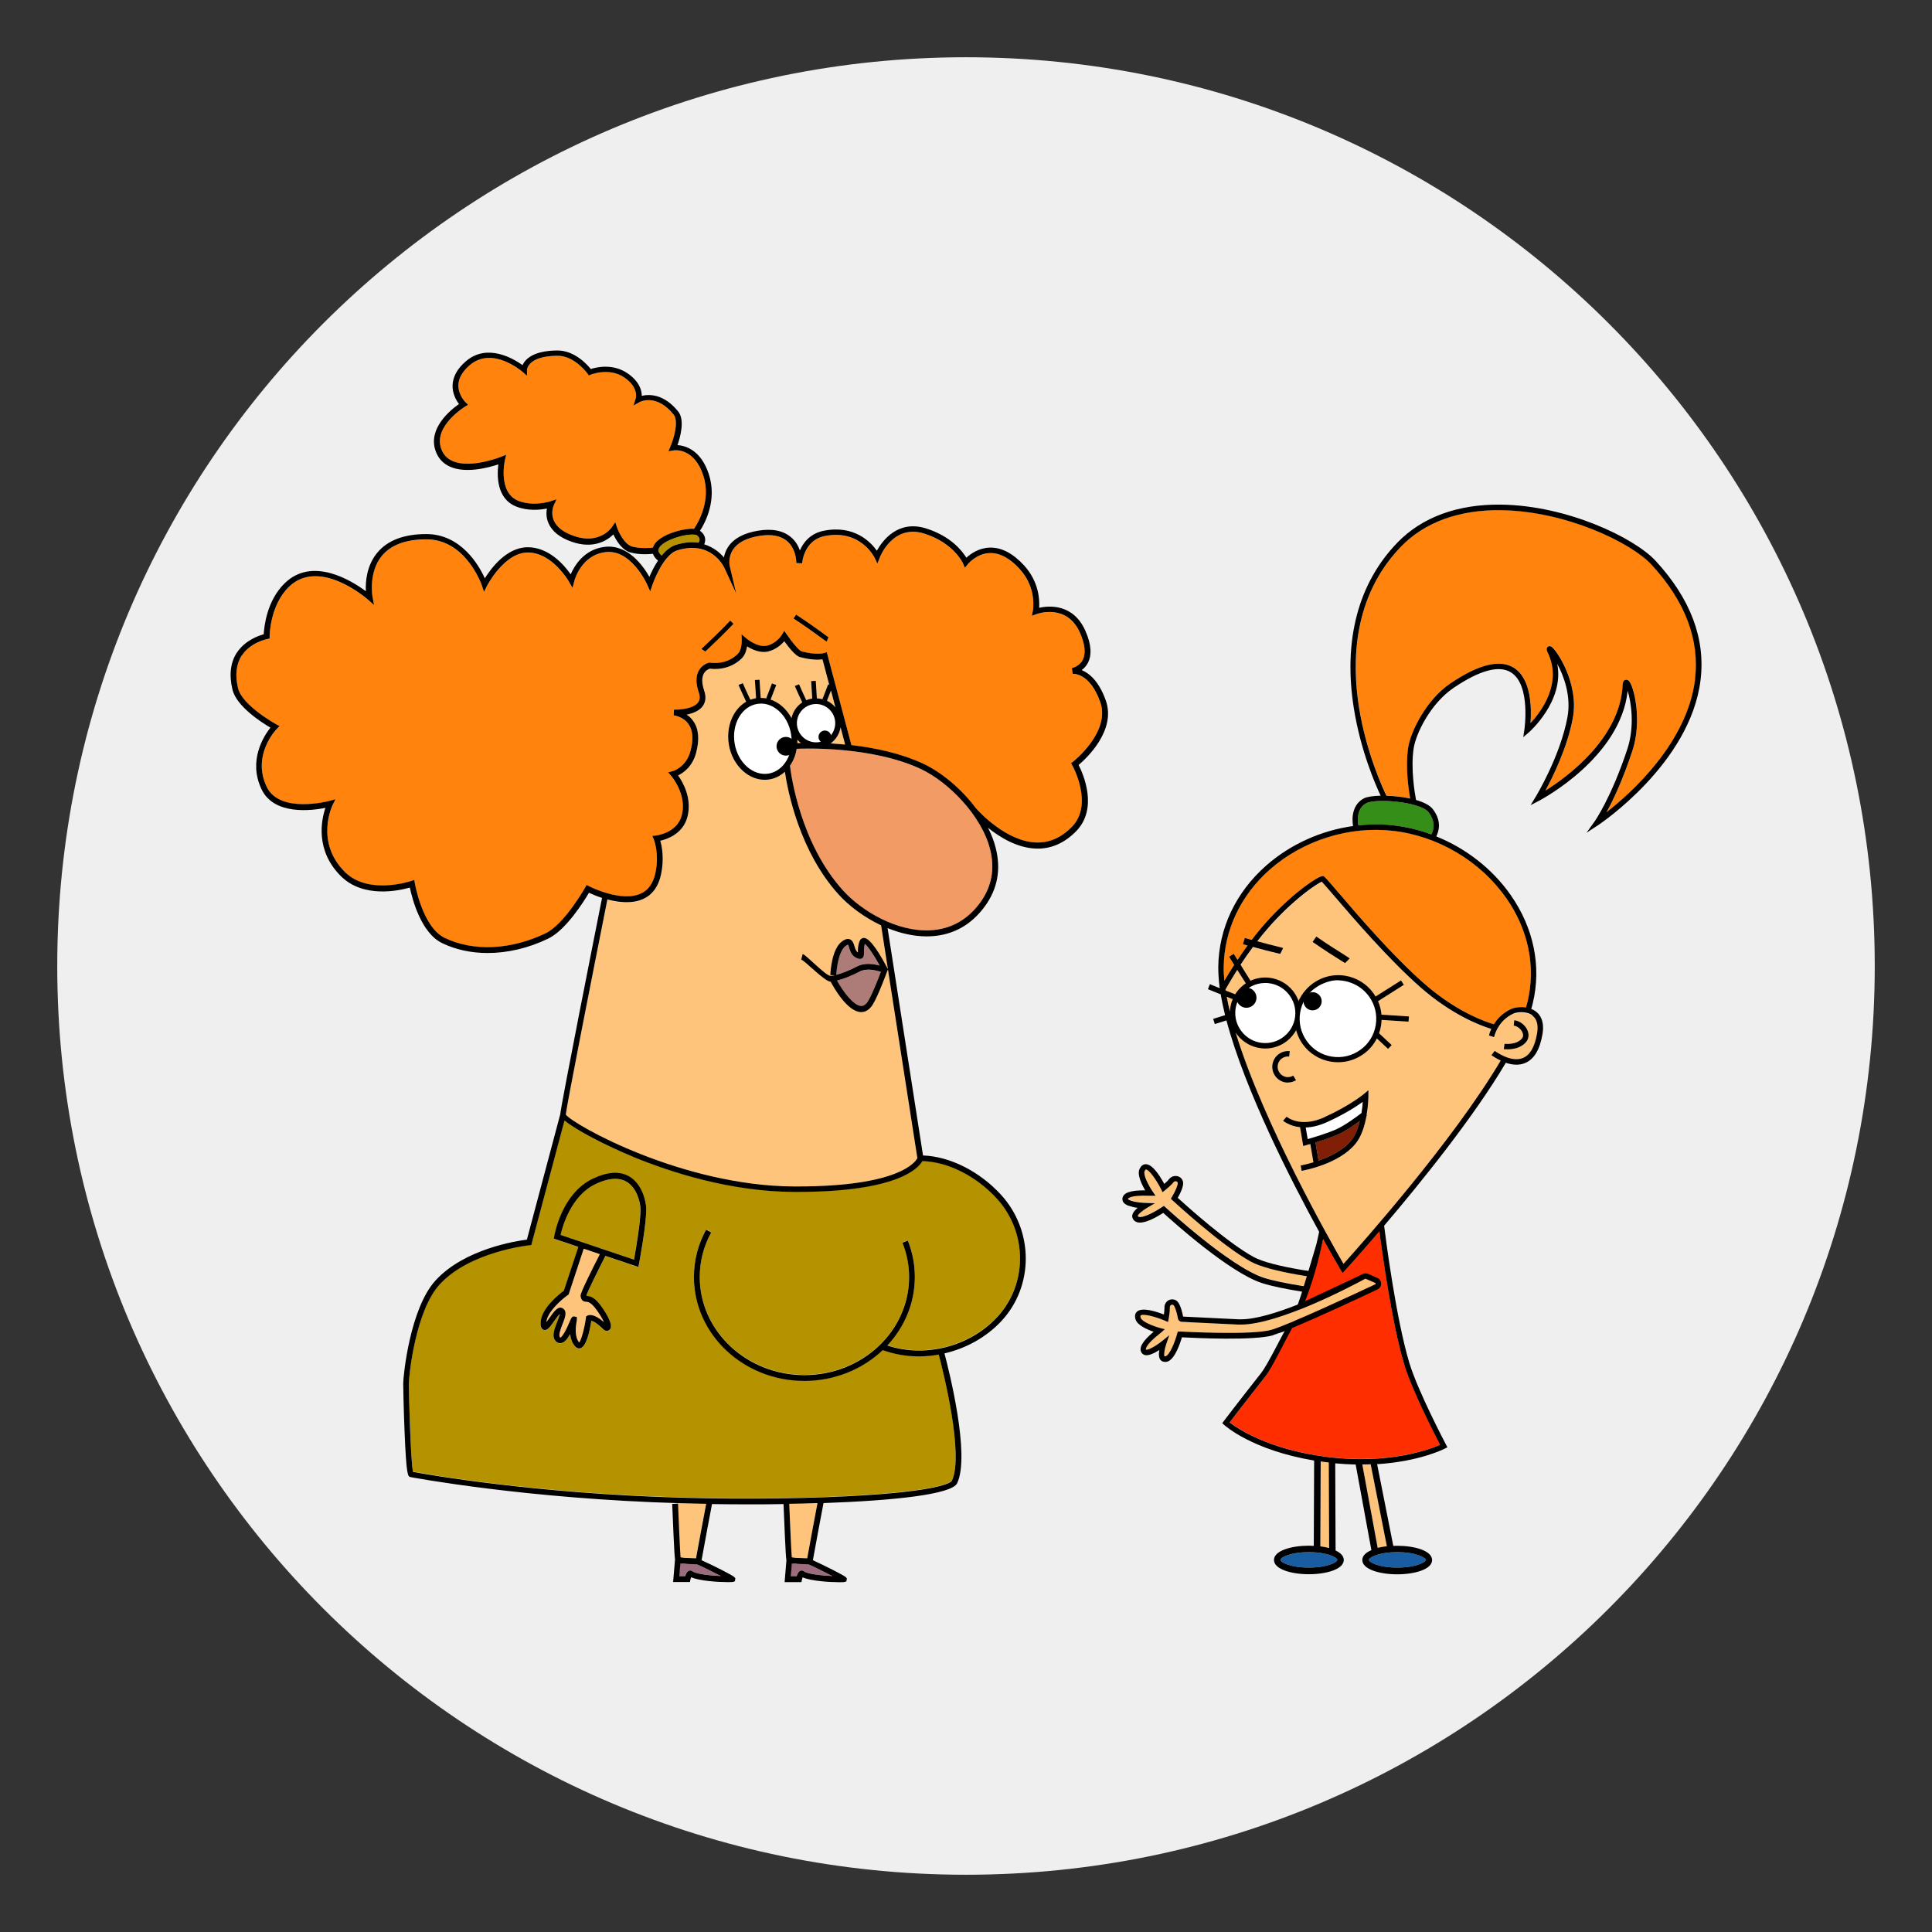 <?xml version="1.0" encoding="UTF-8"?>
<svg id="_Слой_1" data-name="Слой 1" xmlns="http://www.w3.org/2000/svg" version="1.1" viewBox="0 0 212.6 212.6">
  <rect x="0" y="0" width="212.6" height="212.6" fill="#333333" stroke="none"/>
  <defs>
    <style>
      .cls-1 {
        fill: #000;
      }

      .cls-1, .cls-2, .cls-3, .cls-4, .cls-5, .cls-6, .cls-7, .cls-8, .cls-9, .cls-10, .cls-11, .cls-12, .cls-13 {
        stroke-width: 0px;
      }

      .cls-2 {
        fill: #ff830c;
      }

      .cls-3 {
        fill: #ff2e00;
      }

      .cls-4 {
        fill: #801e06;
      }

      .cls-5 {
        fill: #185da2;
      }

      .cls-6 {
        fill: #348e17;
      }

      .cls-7 {
        fill: #9a6c7d;
      }

      .cls-8 {
        fill: #b49200;
      }

      .cls-9 {
        fill: #f39b64;
      }

      .cls-10 {
        fill: #ad7c78;
      }

      .cls-11 {
        fill: #efefef;
      }

      .cls-12 {
        fill: #fff;
      }

      .cls-13 {
        fill: #ffc47b;
      }
    </style>
  </defs>
  <path class="cls-11" d="M106.3,206.3c-55.25,0-100-44.75-100-100S51.05,6.3,106.3,6.3s100,44.75,100,100-44.75,100-100,100Z"/>
  <g>
    <g>
      <path class="cls-13" d="M88.83,171.48l-1.31-.05c-.17-.02-.31-.04-.39-.06-.06-.64-.2-3.85-.28-5.88,1.05-.02,2.09-.04,3.12-.08-.24,1.21-.86,4.6-1.13,6.08Z"/>
      <path class="cls-13" d="M77.69,165.48c-.25,1.27-.85,4.55-1.12,6l-1.3-.05c-.17-.02-.32-.04-.4-.06-.06-.63-.23-3.91-.31-5.95.16,0,.31,0,.47.01.86.02,1.75.04,2.67.06Z"/>
      <path class="cls-7" d="M75.18,172.06c.31.04.74.06,1.31.06.05,0,.1,0,.15,0,.28.09,1.68.79,2.68,1.3-1.14-.05-2.72-.2-3.16-.53-.11-.08-.24-.1-.37-.06-.07.03-.26.1-.41.6h-.66l.12-1.39h.33Z"/>
      <path class="cls-7" d="M87.43,172.06c.32.04.74.06,1.32.06.05,0,.11,0,.17,0,.28.09,1.68.79,2.68,1.3-1.14-.05-2.72-.2-3.16-.53-.11-.08-.24-.1-.37-.06-.07.03-.26.1-.41.6h-.66l.12-1.39h.3Z"/>
      <path class="cls-13" d="M70.81,98.92c1-.47,1.65-1.37,1.93-2.68.37-1.74.1-3.09-.08-3.71.78-.18,2.49-.77,2.98-2.61.54-2.06-.5-3.85-1.02-4.58.58-.28,1.58-.97,1.98-2.49.39-1.46.29-2.64-.31-3.49-.21-.31-.47-.54-.73-.71.65-.13,1.36-.39,1.76-.92.34-.46.4-1.04.17-1.72-.27-.8-.28-1.43-.04-1.88.21-.37.54-.5.67-.54.39.06,2.13.22,3.51-1.14.36-.36.52-.9.58-1.31.54.34,1.45.77,2.32.56.86-.21,1.45-.75,1.77-1.13.45.62,1.22,1.61,1.71,1.74,1.24.34,2.08.31,2.5.26l.74,2.79-.12-.04-.63,1.63c-.2-.05-.4-.09-.61-.09l-.12-1.93-.51.03.12,1.92c-.23.03-.45.09-.66.18-.17-.36-.7-1.52-.79-1.75l-.47.19c.1.25.66,1.46.82,1.8-.59.39-1.03,1.01-1.18,1.73-.27-.49-.61-.93-1.02-1.29-.39-.34-.83-.59-1.28-.75l.62-1.6-.47-.18-.63,1.63.13.05c-.24-.06-.49-.08-.74-.08l-.13-2-.51.03.13,2h0c-.22.04-.43.1-.63.17-.11-.24-.73-1.57-.83-1.82l-.47.19c.1.27.72,1.59.84,1.85-.54.31-1,.78-1.35,1.38-.55.95-.75,2.13-.56,3.31.19,1.18.76,2.23,1.59,2.96.7.61,1.52.94,2.35.94.17,0,.35-.01.52-.04.64-.1,1.22-.4,1.71-.84.32,2.14,1.62,8.79,5.94,13.53,1.12,1.23,2.77,2.48,4.65,3.37l.75,4.83c-.82-1.59-1.94-3.45-2.64-3.45,0,0-.01,0-.02,0-.1,0-.34.05-.46.36-.2.49-.19.94-.18,1.24,0,0,0,0,0,0-.2-.12-.3-.41-.38-.69-.1-.32-.21-.66-.54-.77-.31-.1-.62.09-.83.24-1.15.83-1.28,3.42-1.29,3.71l.52.02c-.19.04-.35.07-.48.07-.55,0,6.22-.52,6.26-.63h-.02s.07-.04.07-.04l3.23,20.71c-.19.39-1.94,3.12-13.23,3.12-.12,0-.24,0-.36,0-12.27-.06-24.23-6.77-25.1-7.91.13-1.15,2.76-14.51,4.57-23.63,1.24.33,2.75.5,3.96-.07Z"/>
      <path class="cls-8" d="M69.66,127.29c-3.03-1.24-6.34-2.97-7.55-4l-3.65,13.69-.22.02c-.06,0-6.53.69-9.85,4.3-2.68,2.92-3.4,10.08-3.4,10.94,0,1.3.2,8.58.46,9.7,1.43.27,13.42,2.39,29.59,2.84,7.23.2,14.63.1,20.3-.28,8.69-.57,9.36-1.49,9.41-1.59,1.35-2.88-.99-12.14-1.45-13.88-.72.13-1.45.2-2.18.2-1.35,0-2.7-.23-3.98-.69-2.2,2.09-5.26,3.39-8.63,3.39-6.7,0-12.15-5.13-12.15-11.43,0-1.83.45-3.59,1.34-5.22l.56.31c-.84,1.53-1.26,3.19-1.26,4.91,0,5.95,5.17,10.79,11.52,10.79,6.35,0,11.52-4.84,11.52-10.79,0-1.3-.24-2.57-.73-3.78l.59-.24c.51,1.28.77,2.63.77,4.01,0,2.89-1.15,5.53-3.03,7.54,4.13,1.37,9.01.15,12.06-3.09,3.4-3.61,3.39-9.36-.02-13.09-2.27-2.48-5.38-4.03-8.18-4.11-.47.82-2.8,3.39-13.76,3.39-.12,0-.24,0-.36,0-6.95-.04-13.47-2.12-17.71-3.86ZM69.29,129.5c1.42.86,1.79,2.76,1.82,3.43.06,1.66-.75,5.97-.79,6.15l-.07.36-3.63-1.22c-.83,1.62-1.98,3.95-2.09,4.36,0,.02,0,.03,0,.04,0,0,.01,0,.02,0,.43.03.95.16,1.77,1.36.89,1.31,1.12,2.07.73,2.39-.18.15-.45.13-.63-.05-.72-.72-1.14-.91-1.35-.96-.18,1.15-.55,2.84-1.2,3.02-.04.01-.09.02-.14.02-.14,0-.32-.05-.49-.27-.31-.38-.45-.85-.5-1.31-.31.55-.62.91-.96.99-.21.05-.41-.01-.58-.16-.55-.5-.2-1.37.1-2.14.11-.27.28-.69.3-.9-.18.17-.44.54-.62.79-.46.65-.77,1.08-1.15.96-.34-.11-.34-.56-.34-.75,0-1.6,2.09-3.21,2.55-3.55l1.6-4.83-2.68-.9.04-.27c.03-.19.81-4.68,4.25-6.32,1.64-.78,3-.85,4.05-.22Z"/>
      <path class="cls-12" d="M86.56,83.67c.48-.83.65-1.85.48-2.89s-.66-1.95-1.38-2.58c-.58-.51-1.26-.78-1.94-.78-.14,0-.28.01-.42.03-.82.13-1.53.65-1.99,1.46-.48.83-.65,1.85-.48,2.89s.66,1.95,1.38,2.58c.7.61,1.54.88,2.36.74.82-.13,1.53-.65,1.99-1.46Z"/>
      <path class="cls-13" d="M66.01,138.01c-2.17,4.25-2.14,4.5-2.12,4.62.08.49.29.6.62.62.2.01.57.04,1.28,1.09.36.53.56.9.67,1.15-1.14-.99-1.68-.8-1.83-.71l-.13.08-.02.15c-.18,1.24-.51,2.45-.75,2.72-.55-.68-.36-1.86-.28-2.3.02-.12.03-.18.03-.24v-.26s-.26-.06-.26-.06c-.26-.05-.34.13-.49.47-.7,1.68-1.01,1.84-1.09,1.85-.23-.22.05-.93.25-1.45.29-.73.59-1.48,0-1.79-.48-.26-.92.36-1.43,1.08-.1.14-.22.32-.34.46.11-1.16,1.73-2.53,2.36-2.98l.09-.06,1.66-5.03,1.77.6Z"/>
      <path class="cls-8" d="M69.76,138.6l-8.08-2.72c.22-.96,1.16-4.31,3.84-5.58.81-.39,1.54-.58,2.17-.58.48,0,.9.11,1.27.33,1.17.71,1.49,2.38,1.51,2.91.05,1.32-.52,4.56-.71,5.65Z"/>
      <path class="cls-8" d="M76.71,58.91c.17.13.26.27.27.42.01.14-.05.28-.12.39-.71-.1-1.54-.06-2.5.24-.59.18-1.12.64-1.56,1.18-.21-.18-.38-.39-.36-.62.03-.36.53-.79,1.34-1.14,1.28-.56,2.66-.67,2.92-.46Z"/>
      <path class="cls-13" d="M93.01,81.93c-.56-.05-1.1-.09-1.61-.12.58-.42.98-1.05,1.1-1.78l.5,1.9Z"/>
      <path class="cls-9" d="M92.79,98.01c-4.72-5.19-5.74-12.74-5.86-13.75.06-.09.12-.18.18-.28.28-.48.47-1.01.56-1.58.76-.04,8.27-.31,13.68,2.23,2.99,1.41,6.65,5.08,7.6,8.81.55,2.17.18,4.15-1.1,5.9-1.39,1.89-3.23,2.91-5.46,3.03-3.69.2-7.57-2.13-9.6-4.36Z"/>
      <path class="cls-2" d="M73.53,58.79c-.68.3-1.49.78-1.68,1.47-.36.04-1.34.13-2.26-.11-.87-.23-1.51-1.58-1.68-2.08l-.21-.61-.36.54c-.05.08-1.36,1.96-4.18.98-1.16-.4-1.91-.98-2.22-1.71-.37-.86-.01-1.66,0-1.67l.3-.66-.69.23s-1.84.6-3.51-.06c-2.28-.91-1.49-4.43-1.48-4.47l.14-.6-.57.23s-3.37,1.35-5.35.45c-.61-.27-1.01-.72-1.24-1.37-.86-2.45,2.59-4.58,2.62-4.6l.35-.21-.3-.29s-.8-.8-.77-1.88c.02-.75.44-1.48,1.23-2.17,2.47-2.14,5.67.59,5.81.7l.51.45v-.68c.02-.06.13-1.51,3.39-1.52h0c1.85,0,3.26,1.94,3.27,1.96l.15.21.23-.1s2.03-.82,3.69.33c1.59,1.1,1.25,2.26,1.23,2.31l-.24.76.69-.38c.07-.04,1.84-.95,3.72,1.37.62.76-.03,2.79-.34,3.51l-.22.54.57-.1c.09-.01,2.25-.33,3.26,2.76.91,2.8-.61,5.27-1.02,5.87-.84-.06-2.05.25-2.86.6Z"/>
      <path class="cls-13" d="M91.92,77.84c-.25-.31-.57-.56-.93-.73l.44-1.13.49,1.86Z"/>
      <path class="cls-13" d="M88.12,81.76c-.16,0-.29,0-.39.01,0-.12,0-.25,0-.38.12.13.25.25.39.36Z"/>
      <path class="cls-12" d="M87.69,79.58c0,1.16.95,2.11,2.11,2.11s2.11-.95,2.11-2.11-.95-2.11-2.11-2.11-2.11.95-2.11,2.11Z"/>
      <path class="cls-2" d="M26.6,72.14c-.62.94-.75,2.15-.41,3.59.45,1.92,4.16,3.96,4.2,3.98l.37.2-.29.3c-.11.12-2.78,2.93-1.12,6.39,1.43,2.99,6.83,1.57,6.88,1.55l.69-.19-.32.64s-1.98,4.08,1.38,7.39c2.59,2.55,7.21.99,7.25.97l.36-.12.06.37s.83,4.82,3.27,6c3.16,1.53,7.32,1.34,11.14-.51,2.06-1,4.32-5,4.34-5.04l.15-.27.27.14s3.55,1.83,5.72.8c.81-.38,1.34-1.13,1.58-2.24.46-2.16-.16-3.69-.17-3.7l-.17-.39.42-.05c.09-.01,2.31-.29,2.82-2.21.61-2.32-1.14-4.33-1.16-4.35l-.34-.39.5-.13s1.48-.4,1.96-2.21c.34-1.27.27-2.27-.21-2.96-.59-.85-1.63-.97-1.64-.97l.04-.63c.56.02,2.12-.08,2.64-.78.21-.29.24-.66.08-1.13-.34-.99-.33-1.8.02-2.41.4-.7,1.11-.84,1.14-.85h.06s.06,0,.06,0c.07.01,1.73.31,3.02-.96.38-.37.44-1.17.43-1.44l-.02-.72.55.47s1.23,1.02,2.25.78c1.07-.26,1.64-1.21,1.65-1.21l.25-.43.28.41c.57.84,1.36,1.78,1.61,1.85,1.63.45,2.46.2,2.47.2l.32-.1,2.71,10.22c2.51.29,5.42.88,7.93,2.06,1.91.9,4.11,2.67,5.75,4.86.39.44,3.36,3.68,6.64,3.8,1.46.05,2.78-.53,3.94-1.72,2.44-2.51.07-6.72.05-6.76l-.14-.24.22-.17s4.16-3.29,2.99-6.57c-1.15-3.24-2.96-3.1-3.03-3.1l-.09-.63s.8-.16,1.19-.89c.37-.7.28-1.7-.28-2.96-1.43-3.28-4.65-2.15-4.78-2.1l-.54.2.12-.56s.49-2.47-1.45-4.59c-1.1-1.2-2.2-1.79-3.29-1.76-1.45.04-2.4,1.2-2.41,1.21l-.33.41-.21-.48s-1.01-2.24-4.23-3.27c-3.44-1.1-4.86,2.45-4.92,2.6l-.27.69-.32-.67s-1.54-3.15-5.48-2.36c-2.28.46-2.47,2.89-2.48,3l-.64-.03s.03-1.5-.99-2.39c-.71-.62-1.76-.82-3.13-.59-1.38.23-2.33.73-2.84,1.49-.58.85-.38,1.77-.38,1.78l.72,3.05-1.32-2.85c-.06-.12-1.45-3.03-5.15-1.89-1.61.5-2.72,3.72-2.73,3.75l-.26.77-.33-.75s-1.77-3.93-4.6-3.57c-2.67.34-3.4,3.06-3.42,3.17l-.2.77-.39-.69s-1.83-3.21-4.52-3.21c-.02,0-.04,0-.05,0-2.58.04-4.42,3.61-4.44,3.65l-.34.68-.24-.72c-.02-.05-1.74-5.06-6.1-5.06-2.25,0-3.9.61-4.9,1.82-1.52,1.83-1.04,4.46-1.03,4.49l.17.92-.7-.62c-.05-.05-5.33-4.66-8.68-1.37-2.1,2.06-2.11,5.38-2.11,5.41v.27s-.26.05-.26.05c-.02,0-1.84.35-2.8,1.82ZM87.31,68.06l.28-.43c1.45.95,2.53,1.74,3.11,2.16.23.17.43.32.47.34l-.2.47c-.07-.03-.18-.11-.57-.39-.57-.42-1.64-1.21-3.08-2.15ZM77.18,71.42c.04-.07.14-.15.49-.49.52-.49,1.49-1.4,2.67-2.64l.37.35c-1.2,1.25-2.17,2.17-2.69,2.66-.21.2-.39.37-.42.4l-.42-.28Z"/>
      <path class="cls-10" d="M95.53,110.15c-.35.57-.67.56-.78.56-.85-.03-2.01-1.63-2.66-2.8.67-.16,1.57-.51,2.49-.98.75-.39,1.61-.17,2.13-.04.09.02.16.04.23.05-.3.8-.97,2.51-1.4,3.21Z"/>
      <path class="cls-10" d="M95.16,103.87c.34.25,1.02,1.28,1.63,2.38-.58-.14-1.59-.37-2.51.11-.82.43-1.66.76-2.26.91.03-.73.27-2.64,1.03-3.18.14-.1.22-.13.25-.14.04.06.1.23.13.35.11.35.26.83.71,1.07.23.12.48.22.7.09.23-.14.23-.41.22-.69,0-.25-.01-.56.1-.9Z"/>
      <path class="cls-1" d="M77.68,70.93c.52-.49,1.49-1.4,2.67-2.64l.37.35c-1.2,1.25-2.17,2.17-2.69,2.66-.21.2-.39.37-.42.4l-.42-.28c.04-.07.14-.15.49-.49Z"/>
      <path class="cls-1" d="M90.7,69.79c.23.17.43.32.47.34l-.2.47c-.07-.03-.18-.11-.57-.39-.57-.42-1.64-1.21-3.08-2.15l.28-.43c1.45.95,2.53,1.74,3.11,2.16Z"/>
      <circle class="cls-1" cx="86.48" cy="82.12" r="1.03"/>
      <path class="cls-1" d="M90.77,81.79c-.38,0-.7-.31-.7-.7,0-.38.31-.7.7-.7s.7.31.7.7c0,.38-.31.7-.7.7Z"/>
      <path class="cls-1" d="M60.96,136.31l2.68.9-1.6,4.83c-.47.34-2.55,1.96-2.55,3.55,0,.19,0,.64.34.75.39.12.69-.31,1.15-.96.17-.24.44-.62.62-.79-.02.21-.19.63-.3.9-.3.77-.65,1.64-.1,2.14.17.15.37.21.58.16.35-.08.65-.43.96-.99.05.46.19.93.5,1.31.17.21.35.27.49.27.06,0,.1,0,.14-.02.65-.18,1.02-1.86,1.2-3.02.21.05.63.25,1.35.96.18.18.45.2.63.05.39-.32.15-1.08-.73-2.39-.82-1.2-1.34-1.34-1.77-1.36,0,0-.01,0-.02,0,0-.01,0-.03,0-.04.11-.41,1.26-2.73,2.09-4.36l3.63,1.22.07-.36c.03-.18.85-4.49.79-6.15-.03-.66-.4-2.57-1.82-3.43-1.05-.63-2.41-.56-4.05.22-3.44,1.64-4.21,6.13-4.25,6.32l-.04.27ZM64.24,137.41l1.77.6c-2.17,4.25-2.14,4.5-2.12,4.62.08.49.29.6.62.62.2.01.57.04,1.28,1.09.36.53.56.9.67,1.15-1.14-.99-1.68-.8-1.83-.71l-.13.08-.02.15c-.18,1.24-.51,2.45-.75,2.72-.55-.68-.36-1.86-.28-2.3.02-.12.03-.18.03-.24v-.26s-.26-.06-.26-.06c-.26-.05-.34.13-.49.47-.7,1.68-1.01,1.84-1.09,1.85-.23-.22.05-.93.25-1.45.29-.73.59-1.48,0-1.79-.48-.26-.92.36-1.43,1.08-.1.14-.22.32-.34.46.11-1.16,1.73-2.53,2.36-2.98l.09-.06,1.66-5.03ZM61.69,135.88c.22-.96,1.16-4.31,3.84-5.58.81-.39,1.54-.58,2.17-.58.48,0,.9.11,1.27.33,1.17.71,1.49,2.38,1.51,2.91.05,1.32-.52,4.56-.71,5.65l-8.08-2.72Z"/>
      <path class="cls-1" d="M26.08,71.79c-.72,1.09-.89,2.47-.5,4.09.43,1.84,3.2,3.62,4.18,4.19-.71.89-2.5,3.63-.97,6.8,1.37,2.85,5.47,2.34,7.02,2.03-.45,1.33-1.16,4.69,1.73,7.54,2.47,2.43,6.37,1.57,7.56,1.23.25,1.19,1.21,4.98,3.55,6.11,1.5.73,3.21,1.09,5.01,1.09,2.19,0,4.49-.53,6.68-1.59,1.94-.94,3.92-4.1,4.47-5.04.3.14.81.36,1.44.57-.67,3.36-4.46,22.47-4.6,23.81l-3.67,13.79c-1.2.15-6.87,1.03-10.04,4.48-2.82,3.06-3.57,10.48-3.57,11.37,0,.42.05,2.89.15,5.29.2,4.88.36,4.92.65,4.99.09.02,12.76,2.41,29.87,2.88.86.02,1.75.04,2.67.06-.25,1.27-.85,4.55-1.12,6l-1.3-.05c-.17-.02-.32-.04-.4-.06-.06-.65-.2-3.88-.28-5.91l-.64.03c.07,1.72.23,5.69.31,6.12l-.21,2.48h1.85s.05-.25.05-.25c.02-.09.05-.2.08-.28.91.41,3,.54,4.04.54.33,0,.56-.01.61-.03l.17-.07.05-.32-.09-.11c-.18-.23-2.59-1.42-3.63-1.88.4-2.17.95-5.19,1.15-6.18,1.27.02,2.57.03,3.89.03s2.66,0,3.98-.03c.07,1.76.24,5.85.31,6.13,0,.01,0,.02.01.04l-.2,2.42h1.85s.05-.25.05-.25c.02-.09.05-.2.08-.28.91.41,3,.54,4.04.54.33,0,.56-.01.61-.03l.17-.07.05-.32-.09-.11c-.17-.22-2.62-1.42-3.65-1.89.41-2.26,1-5.43,1.17-6.29,7.67-.27,14.13-.94,14.71-2.19,1.45-3.09-.9-12.39-1.4-14.28,2.34-.54,4.55-1.74,6.23-3.52,3.63-3.86,3.62-9.98-.02-13.95-2.37-2.58-5.63-4.21-8.57-4.31l-3.9-25.02c1.37.56,2.84.91,4.29.91.16,0,.31,0,.47-.01,2.44-.13,4.43-1.23,5.94-3.29,1.4-1.91,1.8-4.07,1.2-6.43-.19-.76-.48-1.5-.85-2.22,1.32,1.06,3.22,2.22,5.28,2.29,1.63.06,3.12-.59,4.42-1.91,2.45-2.51.78-6.3.27-7.29.89-.75,4.16-3.82,2.99-7.11-.77-2.16-1.85-3-2.65-3.33.24-.18.49-.43.67-.77.47-.88.39-2.07-.25-3.52-1.32-3.03-4-2.81-5.1-2.57.06-.9-.03-2.87-1.66-4.66-1.23-1.34-2.5-2-3.79-1.96-1.21.04-2.11.7-2.56,1.11-.46-.75-1.72-2.36-4.4-3.21-3.13-1-4.83,1.33-5.45,2.44-.68-.96-2.5-2.87-5.86-2.19-1.48.3-2.23,1.29-2.61,2.16-.17-.48-.46-1.01-.95-1.43-.86-.75-2.09-1-3.66-.74-1.56.26-2.66.85-3.28,1.77-.27.4-.4.81-.47,1.17-.45-.52-1.15-1.13-2.17-1.44.07-.16.12-.36.11-.57-.02-.23-.12-.57-.52-.88-.02-.01-.04-.02-.06-.03.58-.9,1.91-3.37.98-6.24-.87-2.67-2.59-3.14-3.45-3.2.31-.88.84-2.77.07-3.71-1.58-1.95-3.19-1.9-4-1.71,0-.6-.25-1.57-1.55-2.47-1.61-1.11-3.43-.69-4.06-.48-.44-.55-1.82-2.04-3.64-2.04h0c-2.7,0-3.58.97-3.87,1.61-1.03-.74-3.92-2.44-6.25-.41-.94.81-1.42,1.7-1.45,2.64-.02.93.41,1.66.71,2.05-.92.64-3.45,2.68-2.58,5.15.28.81.81,1.39,1.58,1.74,1.74.79,4.25.11,5.33-.25-.15,1.16-.23,3.77,1.96,4.64,1.31.52,2.65.37,3.38.22-.07.41-.09.99.17,1.6.39.91,1.26,1.61,2.6,2.07,2.4.83,3.91-.19,4.55-.82.3.65.94,1.75,1.92,2,.55.14,1.1.18,1.56.18.37,0,.67-.03.87-.05.09.26.27.52.56.75-.42.63-.75,1.31-.95,1.79-.68-1.2-2.38-3.62-4.93-3.3-2.25.28-3.31,2.05-3.73,3.02-.7-1-2.38-2.98-4.72-2.98-.02,0-.04,0-.06,0-2.3.04-3.98,2.32-4.67,3.42-.65-1.44-2.62-4.87-6.44-4.87-2.45,0-4.27.69-5.4,2.06-1.18,1.43-1.3,3.22-1.25,4.23-1.58-1.17-5.89-3.86-8.94-.87-1.96,1.92-2.25,4.75-2.3,5.61-.59.16-2.06.67-2.96,2.03ZM74.75,173.44l.12-1.39h.33c.31.05.74.08,1.31.08.05,0,.1,0,.15,0,.28.09,1.68.79,2.68,1.3-1.14-.05-2.72-.2-3.16-.53-.11-.08-.24-.1-.37-.06-.07.03-.26.1-.41.6h-.66ZM76.39,58.19c-.84-.06-2.05.25-2.86.6-.68.3-1.49.78-1.68,1.47-.36.04-1.34.13-2.26-.11-.87-.23-1.51-1.58-1.68-2.08l-.21-.61-.36.54c-.05.08-1.36,1.96-4.18.98-1.16-.4-1.91-.98-2.22-1.71-.37-.86-.01-1.66,0-1.67l.3-.66-.69.23s-1.84.6-3.51-.06c-2.28-.91-1.49-4.43-1.48-4.47l.14-.6-.57.23s-3.37,1.35-5.35.45c-.61-.27-1.01-.72-1.24-1.37-.86-2.45,2.59-4.58,2.62-4.6l.35-.21-.3-.29s-.8-.8-.77-1.88c.02-.75.44-1.48,1.23-2.17,2.47-2.14,5.67.59,5.81.7l.51.45v-.68c.02-.06.13-1.51,3.39-1.52h0c1.85,0,3.26,1.94,3.27,1.96l.15.21.23-.1s2.03-.82,3.69.33c1.59,1.1,1.25,2.26,1.23,2.31l-.24.76.69-.38c.07-.04,1.84-.95,3.72,1.37.62.76-.03,2.79-.34,3.51l-.22.54.57-.1c.09-.01,2.25-.33,3.26,2.76.91,2.8-.61,5.27-1.02,5.87ZM76.87,59.72c-.71-.1-1.54-.06-2.5.24-.59.18-1.12.64-1.56,1.18-.21-.18-.38-.4-.36-.62.03-.36.53-.79,1.34-1.14,1.28-.56,2.66-.67,2.92-.46.17.13.26.27.27.42.01.14-.05.28-.12.39ZM92.79,98.01c-4.72-5.19-5.74-12.74-5.86-13.75.06-.09.12-.18.18-.28.28-.48.47-1.01.56-1.58.76-.04,8.27-.31,13.68,2.23,2.99,1.41,6.65,5.08,7.6,8.81.55,2.17.18,4.15-1.1,5.9-1.39,1.89-3.23,2.91-5.46,3.03-3.69.2-7.57-2.13-9.6-4.36ZM91.93,77.84c-.25-.31-.57-.56-.93-.73l.44-1.13.49,1.86ZM91.91,79.58c0,1.16-.95,2.11-2.11,2.11s-2.11-.95-2.11-2.11.95-2.11,2.11-2.11,2.11.95,2.11,2.11ZM83.73,77.42c.68,0,1.36.27,1.94.78.72.63,1.21,1.55,1.38,2.58s0,2.06-.48,2.89c-.47.81-1.18,1.32-1.99,1.46-.82.13-1.65-.13-2.36-.74-.72-.63-1.21-1.55-1.38-2.58s0-2.06.48-2.89c.47-.81,1.18-1.32,1.99-1.46.14-.02.28-.03.42-.03ZM87.74,81.4c.12.13.25.25.39.36-.16,0-.29,0-.39.01,0-.12,0-.25,0-.38ZM93.01,81.93c-.56-.05-1.1-.09-1.61-.12.58-.42.98-1.05,1.1-1.78l.5,1.9ZM87.02,173.44l.12-1.39h.3c.32.05.74.08,1.32.08.05,0,.11,0,.17,0,.28.09,1.68.79,2.68,1.3-1.14-.05-2.72-.2-3.16-.53-.11-.08-.24-.1-.37-.06-.07.03-.26.1-.41.6h-.66ZM86.84,165.48c1.05-.02,2.09-.04,3.12-.08-.24,1.21-.86,4.6-1.13,6.08l-1.31-.05c-.17-.02-.31-.04-.39-.06-.06-.64-.2-3.85-.28-5.88ZM58.47,136.99l3.65-13.69c1.21,1.03,4.52,2.75,7.55,4,4.24,1.74,10.75,3.83,17.71,3.86.12,0,.24,0,.36,0,10.96,0,13.3-2.57,13.76-3.39,2.79.07,5.91,1.63,8.18,4.11,3.41,3.72,3.42,9.47.02,13.09-3.04,3.24-7.92,4.46-12.06,3.09,1.88-2.01,3.03-4.65,3.03-7.54,0-1.38-.26-2.73-.77-4.01l-.59.24c.48,1.21.73,2.48.73,3.78,0,5.95-5.17,10.79-11.52,10.79s-11.52-4.84-11.52-10.79c0-1.73.42-3.38,1.26-4.91l-.56-.31c-.89,1.63-1.34,3.38-1.34,5.22,0,6.3,5.45,11.43,12.15,11.43,3.37,0,6.42-1.3,8.63-3.39,1.28.46,2.63.69,3.98.69.73,0,1.46-.07,2.18-.2.46,1.74,2.8,11,1.45,13.88-.05.1-.72,1.02-9.41,1.59-5.67.37-13.08.48-20.3.28-16.17-.45-28.16-2.57-29.59-2.84-.26-1.11-.46-8.4-.46-9.7,0-.86.72-8.02,3.4-10.94,3.32-3.61,9.78-4.29,9.85-4.3l.22-.02ZM66.85,98.98c1.24.33,2.75.5,3.96-.07,1-.47,1.65-1.37,1.93-2.68.37-1.74.1-3.09-.08-3.71.78-.18,2.49-.77,2.98-2.61.54-2.06-.5-3.85-1.02-4.58.58-.28,1.58-.97,1.98-2.49.39-1.46.29-2.64-.31-3.49-.21-.31-.47-.54-.73-.71.65-.13,1.36-.39,1.76-.92.34-.46.4-1.04.17-1.72-.27-.8-.28-1.43-.04-1.88.21-.37.54-.5.67-.54.39.06,2.13.22,3.51-1.14.36-.36.52-.9.58-1.31.54.34,1.45.77,2.32.56.86-.21,1.45-.75,1.77-1.13.45.62,1.22,1.61,1.71,1.74,1.24.34,2.08.31,2.5.26l.74,2.79-.12-.04-.63,1.63c-.2-.05-.4-.08-.61-.09l-.12-1.93-.51.03.12,1.92c-.23.03-.45.09-.66.18-.17-.36-.7-1.52-.79-1.75l-.47.19c.1.25.66,1.46.82,1.8-.59.39-1.03,1.01-1.18,1.73-.27-.49-.61-.93-1.02-1.29-.39-.34-.83-.59-1.28-.75l.62-1.6-.47-.18-.63,1.63.13.05c-.24-.06-.49-.08-.74-.08l-.13-2-.51.03.13,2h0c-.22.04-.43.1-.63.17-.11-.24-.73-1.57-.83-1.82l-.47.19c.1.27.72,1.59.84,1.85-.54.31-1,.78-1.35,1.38-.55.95-.75,2.13-.56,3.31.19,1.18.76,2.23,1.59,2.96.7.61,1.52.94,2.35.94.17,0,.35-.01.52-.04.64-.1,1.22-.4,1.71-.84.32,2.14,1.62,8.79,5.94,13.53,1.12,1.23,2.77,2.48,4.65,3.37l.75,4.83c-.82-1.59-1.94-3.45-2.64-3.45,0,0-.01,0-.02,0-.1,0-.34.05-.46.36-.2.49-.19.94-.18,1.24,0,0,0,0,0,0-.2-.12-.3-.41-.38-.69-.1-.32-.21-.66-.54-.77-.31-.1-.62.09-.83.24-1.15.83-1.28,3.42-1.29,3.71l.52.02c-.19.04-.35.07-.48.07-.55,0-2.68-2.3-3.08-2.41l-.16.62c.4.1,2.59,2.43,3.24,2.43.33.62,1.82,3.28,3.31,3.34.02,0,.03,0,.05,0,.51,0,.94-.29,1.29-.86.6-.98,1.57-3.63,1.61-3.74h-.02s.07-.04.07-.04l3.23,20.71c-.19.39-1.94,3.12-13.23,3.12-.12,0-.24,0-.36,0-12.27-.06-24.23-6.77-25.1-7.91.13-1.15,2.76-14.51,4.57-23.63ZM95.07,104.77c0-.25-.01-.56.1-.9.34.25,1.02,1.28,1.63,2.38-.58-.14-1.59-.37-2.51.11-.82.43-1.66.76-2.26.91.03-.73.27-2.64,1.03-3.18.14-.1.22-.13.25-.14.04.06.1.23.13.35.11.35.26.83.71,1.07.23.12.48.22.7.09.23-.14.23-.41.22-.69ZM94.58,106.92c.75-.39,1.61-.17,2.13-.04.09.02.16.04.23.05-.3.8-.97,2.51-1.4,3.21-.35.57-.67.56-.78.56-.85-.03-2.01-1.63-2.66-2.8.67-.16,1.57-.51,2.49-.98ZM26.61,72.14c.96-1.47,2.78-1.81,2.8-1.82l.26-.05v-.27s.01-3.36,2.11-5.41c3.36-3.29,8.63,1.32,8.68,1.37l.7.62-.17-.92s-.48-2.66,1.03-4.49c1-1.21,2.65-1.82,4.9-1.82,4.36,0,6.08,5.01,6.1,5.06l.24.72.34-.68s1.86-3.61,4.44-3.65c.02,0,.04,0,.05,0,2.68,0,4.5,3.17,4.52,3.21l.39.69.2-.77c.03-.12.76-2.84,3.42-3.17,2.83-.36,4.58,3.53,4.6,3.57l.33.75.26-.77s1.12-3.26,2.73-3.75c3.7-1.14,5.09,1.77,5.15,1.89l1.32,2.85-.72-3.05s-.2-.92.38-1.78c.51-.76,1.47-1.26,2.84-1.49,1.37-.23,2.43-.03,3.13.59,1.02.89.99,2.37.99,2.39l.64.03c0-.1.2-2.54,2.48-3,3.93-.79,5.46,2.33,5.48,2.36l.32.67.27-.69c.06-.15,1.48-3.7,4.92-2.6,3.22,1.03,4.22,3.24,4.23,3.27l.21.48.33-.41s.96-1.17,2.41-1.21c1.09-.03,2.2.56,3.29,1.76,1.94,2.12,1.45,4.57,1.45,4.59l-.12.56.54-.2c.14-.05,3.35-1.18,4.78,2.1.55,1.27.64,2.26.28,2.96-.39.73-1.18.89-1.19.89l.09.63c.07,0,1.88-.14,3.03,3.1,1.17,3.28-2.95,6.54-2.99,6.57l-.22.17.14.24s2.39,4.26-.05,6.76c-1.16,1.19-2.48,1.77-3.94,1.72-3.28-.12-6.26-3.36-6.64-3.8-1.64-2.19-3.84-3.96-5.75-4.86-2.52-1.18-5.42-1.77-7.93-2.06l-2.71-10.22-.32.1s-.84.25-2.47-.2c-.25-.07-1.04-1.01-1.61-1.85l-.28-.41-.25.43s-.58.96-1.65,1.21c-1.02.24-2.23-.77-2.25-.78l-.55-.47.02.72c0,.27-.05,1.07-.43,1.44-1.29,1.27-2.95.97-3.02.96h-.06s-.06,0-.06,0c-.03,0-.73.15-1.14.85-.35.61-.36,1.42-.02,2.41.16.47.14.85-.08,1.13-.52.7-2.08.8-2.64.78l-.04.63s1.05.11,1.64.97c.48.69.55,1.69.21,2.96-.48,1.81-1.95,2.21-1.96,2.21l-.5.13.34.39s1.77,2.03,1.16,4.35c-.51,1.92-2.72,2.2-2.82,2.21l-.42.05.17.39s.63,1.54.17,3.7c-.24,1.1-.77,1.86-1.58,2.24-2.17,1.02-5.69-.78-5.72-.8l-.27-.14-.15.27s-2.28,4.04-4.34,5.04c-3.82,1.85-7.98,2.04-11.14.51-2.43-1.18-3.26-5.95-3.27-6l-.06-.37-.36.12s-4.66,1.58-7.25-.97c-3.36-3.31-1.4-7.35-1.38-7.39l.32-.64-.69.19c-.05.01-5.45,1.44-6.88-1.55-1.66-3.46,1-6.28,1.12-6.39l.29-.3-.37-.2s-3.75-2.06-4.2-3.98c-.34-1.44-.2-2.65.41-3.59Z"/>
    </g>
    <g>
      <path class="cls-13" d="M150.06,141.2c-4.76-.48-10.32-1.26-12.41-2.4-3.25-1.77-8.41-6.54-8.62-6.75l-.18-.17.13-.21c.38-.63.69-1.37.63-1.54-.04-.12-.12-.16-.18-.17-.1-.02-.21.02-.28.1-.28.36-.89.85-.92.87l-.29.23-.16-.33c-.51-1.03-1.32-2.18-1.67-2.17-.05,0-.11.1-.15.19-.17.39.43,1.57.89,2.23l.32.46h-.56s-.06,0-.13,0c-2.24-.09-2.35.35-2.35.35.06.17.94.41,1.95.44l1.03.03-.89.52c-.51.3-1,.73-1.01.89.02.04.05.07.11.09.47.15,1.79-.54,2.57-1.08l.2-.13.17.16c.07.07,7.1,6.56,10.83,7.76,1.98.64,6.2,1.25,10.22,1.71.19-.39.44-.76.76-1.12Z"/>
      <path class="cls-1" d="M149.3,142.32c-4.02-.47-8.23-1.07-10.22-1.71-3.73-1.21-10.76-7.7-10.83-7.76l-.17-.16-.2.13c-.79.54-2.1,1.23-2.57,1.08-.06-.02-.09-.05-.11-.09,0-.16.5-.59,1.01-.89l.89-.52-1.03-.03c-1-.03-1.89-.26-1.95-.44,0,0,.11-.44,2.35-.35.06,0,.11,0,.13,0h.56s-.32-.47-.32-.47c-.46-.67-1.06-1.84-.89-2.23.04-.09.1-.19.15-.19.34,0,1.15,1.14,1.67,2.17l.16.33.29-.23s.64-.51.92-.87c.07-.08.18-.12.28-.1.06.01.15.05.18.17.05.17-.25.91-.63,1.54l-.13.21.18.17c.22.2,5.38,4.97,8.62,6.75,2.09,1.14,7.65,1.92,12.41,2.4.17-.19.37-.37.59-.55-4.82-.47-10.65-1.24-12.71-2.37-2.85-1.56-7.38-5.63-8.33-6.5.27-.47.71-1.35.57-1.81-.09-.31-.33-.53-.65-.58-.32-.06-.66.07-.86.32-.13.17-.36.38-.54.54-.13-.24-.3-.53-.49-.83l-.36-.5c-.37-.47-.79-.84-1.19-.84-.21,0-.49.1-.69.55-.27.62.25,1.69.63,2.33-1.59-.02-2.39.25-2.5.85-.03.18.01.35.13.5.11.13.27.23.47.32l.63.18c.15.03.3.06.44.07-.38.32-.71.73-.57,1.11.08.23.25.39.49.47.8.26,2.29-.63,2.9-1.02,1.14,1.04,7.31,6.58,10.88,7.73,2.02.65,6.18,1.26,10.17,1.72.06-.2.14-.39.23-.58Z"/>
      <path class="cls-13" d="M166.54,111.57c-1.5.69-1.98,2.01-2.11,2.54,0,.03-.01.05-.01.05l-.57-.18v-.02c.05-.18.13-.43.26-.71-1.01-.3-4.25-1.45-7.84-4.62-3.5-3.09-7.36-7.59-9.43-10-.63-.73-1.11-1.29-1.38-1.58-.58.26-2.75,1.68-5.39,4.52-.61.65-1.18,1.35-1.71,2.04.95.26,1.7.45,2.17.56.48.12.6.15.68.19l-.32.64s-.27-.07-.53-.13c-.52-.13-1.38-.34-2.47-.64-.51.68-.97,1.35-1.37,1.96l1.1,1.76c.64-.29,1.34-.41,2.06-.33,1.04.12,1.96.63,2.61,1.45.48.6.76,1.31.83,2.05.95-1.2-7.08,2.62-7.14,2.52,3.07,10.05,10.54,23.16,11.87,25.46,1.8-2,12.04-13.49,17.3-22.37-.58-.27-.98-.58-1.02-.6l.36-.47s1.75,1.32,3.09.79c.8-.32,1.33-1.25,1.58-2.76.15-.9-.03-1.54-.51-1.9-.64-.48-1.69-.38-2.1-.19ZM140.37,118.47c-.29-.36-.42-.82-.37-1.28.11-.95.97-1.64,1.92-1.53l-.07.59c-.3-.03-.6.05-.84.24-.24.19-.39.46-.42.76-.07.62.38,1.19,1,1.26.25.03.49-.03.71-.16l.31.51c-.28.16-.58.25-.89.25-.06,0-.13,0-.19-.01-.46-.05-.87-.28-1.16-.64ZM150.58,120.62c0,.07,0,.99-.2,2.1l.04.05s-.03.02-.05.04c-.19,1.04-.54,2.24-1.21,3.06-1.85,2.27-5.77,2.95-5.93,2.98l-.1-.59s.6-.1,1.4-.35l-.34-2.01c-.26.08-.43.12-.46.13l-.32.09-.35-2.07c-1.18-.12-1.82-.67-1.87-.71l.39-.45c.06.05,1.51,1.26,4.17.06,2.8-1.27,4.32-2.54,4.34-2.55l.49-.41v.64ZM168.09,113.41c.18.46.12.92-.18,1.27-.59.69-1.52.79-2.04.79-.23,0-.38-.02-.4-.02l.08-.59s1.28.16,1.9-.57c.15-.18.18-.4.08-.66-.16-.4-.59-.74-.97-.77l.06-.59c.61.06,1.22.54,1.47,1.14Z"/>
      <g>
        <circle class="cls-12" cx="139.23" cy="111.48" r="3.63"/>
        <circle class="cls-12" cx="147.23" cy="112.1" r="4.48"/>
      </g>
      <path class="cls-12" d="M138.85,114.77c.88.1,1.74-.15,2.43-.7.69-.55,1.13-1.34,1.23-2.21.1-.88-.15-1.74-.7-2.43-.55-.69-1.34-1.13-2.21-1.23-.13-.01-.26-.02-.38-.02-.64,0-1.27.19-1.81.54.54.13.91.64.84,1.2-.07.61-.62,1.05-1.23.98-.39-.05-.71-.29-.87-.63-.11.27-.18.55-.21.84-.1.88.15,1.74.7,2.43s1.34,1.13,2.21,1.23Z"/>
      <path class="cls-13" d="M135.34,111.32c0-.09,0-.19.02-.28.04-.38.14-.75.29-1.09l-.66-.26c.1.53.22,1.07.35,1.63Z"/>
      <path class="cls-13" d="M136.8,108.42c.09-.07.19-.14.29-.21l-.94-1.49c-.81,1.26-1.29,2.15-1.3,2.17h0s.01.06.02.1l1.06.42c.23-.37.53-.71.88-.99Z"/>
      <path class="cls-4" d="M144.76,125.72l.34,1.99c1.21-.42,2.7-1.13,3.6-2.23.46-.56.75-1.35.94-2.13-.65.47-1.58,1.11-2.35,1.46-.71.32-1.75.66-2.52.9Z"/>
      <path class="cls-3" d="M154.53,150.16c-1.35-4.43-2.43-12.34-2.74-14.67-2.21,2.58-3.74,4.26-3.78,4.3l-.27.3-.21-.35c-.12-.21-.86-1.46-1.93-3.4-.23,1.01-.68,2.88-1.38,5.04.06.1-4.28,9.19-4.95,10.05-2.35,2.99-3.54,4.54-3.95,5.08.83.65,4.18,2.95,10.6,3.79,6.85.89,11.43-.83,12.56-1.32-.63-1.21-3.08-5.99-3.94-8.82Z"/>
      <path class="cls-12" d="M143.67,124.07l.22,1.29c.67-.19,2.23-.66,3.15-1.08.98-.44,2.26-1.4,2.77-1.79.08-.47.12-.91.14-1.23-.68.49-2.01,1.36-3.96,2.24-.89.4-1.67.56-2.33.58Z"/>
      <path class="cls-13" d="M149.91,161.16l1.69,9.18c.31-.08.65-.14,1.01-.18l-1.78-9.01c-.3.01-.6.02-.92.02Z"/>
      <path class="cls-5" d="M150.63,171.65c0,.25,1.06.85,3.13.85s3.13-.6,3.13-.85-1.06-.85-3.13-.85-3.13.6-3.13.85Z"/>
      <path class="cls-13" d="M145.83,160.9c-.17-.02-.34-.05-.51-.07l-.04,9.34c.34.04.67.11.97.19l-.04-9.42c-.13-.02-.25-.03-.38-.04Z"/>
      <path class="cls-5" d="M140.9,171.65c0,.25,1.06.85,3.13.85s3.13-.6,3.13-.85-1.06-.85-3.13-.85-3.13.6-3.13.85Z"/>
      <path class="cls-2" d="M139.73,95.69c-3.23,2.85-5.03,6.65-5.07,10.73,0,.47.02.97.07,1.5.25-.43.62-1.04,1.08-1.74l-.56-.9.51-.32.42.67c.33-.5.7-1.03,1.1-1.58-.17-.05-.33-.1-.51-.15l.21-.69c.26.08.52.15.76.22.58-.77,1.22-1.54,1.89-2.27,2.88-3.11,5.44-4.74,5.89-4.75h.13s.11.09.11.09c.25.25.79.87,1.53,1.73,2.06,2.4,5.91,6.88,9.37,9.95,3.68,3.25,7.02,4.33,7.73,4.53.37-.6.96-1.25,1.9-1.68.33-.15.98-.27,1.63-.17.06-.21.12-.42.17-.62.93-3.89.09-7.94-2.35-11.43-2.85-4.06-7.49-6.82-12.43-7.39-4.85-.56-9.92,1.04-13.58,4.26Z"/>
      <path class="cls-6" d="M150.36,88.38c-1.05.55-.99,1.8-.88,2.45,1.29-.14,2.6-.14,3.9,0,1.41.16,2.79.5,4.12.99.21-.37.58-1.31-.3-2.44-.89-1.15-5.79-1.56-6.84-1Z"/>
      <path class="cls-2" d="M165.15,56.13c-4.58-.05-8.36,1.32-10.95,3.99-5.3,5.46-5.45,12.65-4.64,17.72.8,5,2.66,8.98,3.02,9.72.84.02,1.77.12,2.61.3-.19-1.08-.53-3.45-.23-5.55.26-1.85,2.03-5.35,4.67-7.13,3.1-2.09,5.45-2.66,6.98-1.7,1.93,1.22,1.94,4.52,1.82,6.08,1.16-1.25,3.54-4.39,1.89-7.77-.07-.15-.21-.43-.01-.61.08-.08.23-.13.4-.04.54.29,3.08,4.02,2.38,7.84-.58,3.2-2.17,6.44-3.02,8.01,2.34-1.47,8.24-5.76,8.5-11.64,0-.12.02-.44.27-.54.13-.05.29-.02.4.09.56.53,1.51,4.37.4,7.71-1.09,3.29-2.16,5.5-2.85,6.76,2.66-2.07,8.89-7.6,9.75-14.63.53-4.36-1.08-8.62-4.8-12.64-2.21-2.39-9.38-5.89-16.58-5.98Z"/>
      <path class="cls-1" d="M147.93,105.07c-.59-.37-1.7-1.05-3.08-2.01l-.41.59c1.4.97,2.51,1.67,3.11,2.04.22.14.43.27.46.29l.51-.51c-.06-.06-.17-.13-.59-.39Z"/>
      <path class="cls-1" d="M145.75,122.94c-2.65,1.2-4.11,0-4.17-.06l-.39.45s.69.59,1.87.71l.35,2.07.32-.09s.2-.05.46-.13l.34,2.01c-.8.24-1.38.35-1.4.35l.1.59c.17-.03,4.08-.71,5.93-2.98.67-.82,1.02-2.01,1.21-3.06.03-.02.05-.04.05-.04l-.04-.05c.19-1.11.2-2.02.2-2.1v-.64s-.49.41-.49.41c-.01.01-1.53,1.28-4.34,2.55ZM143.67,124.07c.66-.02,1.43-.18,2.33-.58,1.95-.88,3.28-1.75,3.96-2.24-.02.33-.06.76-.14,1.23-.52.4-1.8,1.35-2.77,1.79-.93.42-2.49.89-3.15,1.08l-.22-1.29ZM148.7,125.48c-.9,1.1-2.39,1.81-3.6,2.23l-.34-1.99c.77-.24,1.81-.58,2.52-.9.78-.35,1.71-.99,2.35-1.46-.19.78-.48,1.57-.94,2.13Z"/>
      <path class="cls-1" d="M182.17,61.7c-2.28-2.47-9.64-6.08-17.01-6.17-4.75-.06-8.68,1.38-11.38,4.17-4.33,4.47-5.99,10.78-4.8,18.25.74,4.64,2.38,8.41,2.95,9.61-.83.02-1.51.12-1.84.29-1.25.66-1.36,2.08-1.2,3.05-3.51.49-6.89,2-9.55,4.34-3.36,2.96-5.23,6.92-5.28,11.17,0,.72.05,1.5.16,2.33l-1.08-.44-.22.55,1.41.57c.12.73.29,1.5.48,2.29l-1.31.41.18.57,1.28-.4c2.06,7.75,7.16,17.71,10.2,23.26-.04.21-.14.68-.3,1.35,0,0-1.91,6.57-2.14,6.84-.09.09.62-.24.72-.07,1.42-3.63,1.93-6.31,2.16-7.32,1.07,1.94,1.81,3.19,1.93,3.4l.21.35.27-.3s1.57-1.72,3.78-4.3c.3,2.33,1.39,10.23,2.74,14.67.86,2.83,3.31,7.61,3.94,8.82-1.13.49-5.7,2.22-12.56,1.32-6.42-.84-9.77-3.14-10.6-3.79.41-.54,1.6-2.09,3.95-5.08.67-.85,2.34-4.27,2.94-5.31-.04-.02-.57.14-.66.02-.6,1.05-2.08,4.07-2.75,4.92-3.02,3.84-4.12,5.31-4.13,5.32l-.16.22.2.18c.13.12,3.11,2.79,9.91,3.93l-.04,9.39c-.18,0-.36-.02-.54-.02-1.91,0-3.84.54-3.84,1.57s1.93,1.57,3.84,1.57,3.84-.54,3.84-1.57c0-.44-.35-.78-.9-1.04l-.04-9.59c.79.07,1.53.11,2.25.13l1.73,9.42c-.61.26-1,.62-1,1.09,0,1.03,1.93,1.57,3.84,1.57s3.84-.54,3.84-1.57-1.93-1.57-3.84-1.57c-.14,0-.29,0-.43.01l-1.78-8.99c4.63-.29,7.31-1.64,7.46-1.72l.27-.14-.14-.27c-.03-.06-3.09-5.86-4.04-9-1.47-4.85-2.64-13.94-2.78-15.11,3.99-4.69,9.84-11.92,13.39-17.93.36.12.76.21,1.17.21.31,0,.62-.05.92-.17,1.01-.4,1.66-1.48,1.95-3.22.23-1.41-.27-2.12-.74-2.47-.16-.12-.33-.21-.5-.28.07-.22.12-.43.17-.63.97-4.05.1-8.28-2.44-11.91-2.02-2.88-4.91-5.12-8.18-6.44.28-.55.63-1.7-.39-3.01-.33-.43-1.01-.76-1.84-1-.16-.86-.58-3.44-.27-5.62.25-1.74,1.92-5.04,4.41-6.72,2.89-1.95,5.02-2.52,6.32-1.69,2.19,1.38,1.47,6.28,1.46,6.33l-.12.79.61-.52s3.95-3.43,3.13-7.55c.74,1.36,1.54,3.56,1.13,5.84-.79,4.32-3.47,8.74-3.5,8.79l-.56.92.96-.5c.37-.2,8.94-4.78,9.72-12.08.38,1.22.8,3.89-.04,6.42-1.78,5.37-3.55,7.87-3.56,7.9l-.93,1.3,1.34-.88c.1-.07,10.09-6.73,11.21-15.93.56-4.55-1.11-8.96-4.95-13.12ZM145.33,160.82c.17.02.34.05.51.07.13.02.25.03.38.04l.04,9.42c-.3-.08-.63-.14-.97-.19l.04-9.34ZM147.16,171.65c0,.25-1.06.85-3.13.85s-3.13-.6-3.13-.85,1.06-.85,3.13-.85,3.13.6,3.13.85ZM153.76,170.8c2.06,0,3.13.6,3.13.85s-1.06.85-3.13.85-3.13-.6-3.13-.85,1.06-.85,3.13-.85ZM152.61,170.15c-.35.04-.69.1-1.01.18l-1.69-9.18c.31,0,.62,0,.92-.02l1.78,9.01ZM135.36,111.04c-.01.09-.01.19-.02.28-.14-.56-.25-1.11-.35-1.63l.66.26c-.15.34-.24.71-.29,1.09ZM134.87,108.99s-.01-.06-.02-.1h0s.5-.91,1.3-2.17l.94,1.49c-.1.06-.19.13-.29.21-.35.28-.65.62-.88.99l-1.06-.42ZM135.95,111.1c.03-.29.11-.57.21-.84.16.33.48.58.87.63.61.07,1.16-.37,1.23-.98.06-.56-.31-1.07-.84-1.2.54-.36,1.16-.54,1.81-.54.13,0,.25,0,.38.02.88.1,1.66.54,2.21,1.23.55.69.8,1.56.7,2.43-.1.88-.54,1.66-1.23,2.21-.69.55-1.56.8-2.43.7-.88-.1-1.66-.54-2.21-1.23s-.8-1.56-.7-2.43ZM168.64,111.77c.48.37.65,1.01.51,1.9-.25,1.51-.78,2.44-1.58,2.76-1.34.53-3.07-.78-3.09-.79l-.36.47s.44.33,1.02.6c-5.26,8.88-15.5,20.37-17.3,22.37-1.33-2.3-8.8-15.41-11.87-25.46.06.1.13.19.2.28.65.82,1.58,1.33,2.61,1.45.15.02.3.03.45.03.88,0,1.72-.29,2.42-.85.4-.32.72-.71.97-1.14.02-.17.06-.34.1-.51,0-.35,0-.71.06-1.09.05-.41.15-.79.25-1.15-.12-.58-.37-1.12-.75-1.6-.65-.82-1.58-1.33-2.61-1.45-.72-.08-1.42.04-2.06.33l-1.1-1.76c.4-.61.86-1.27,1.37-1.96,1.09.31,1.95.52,2.47.64.25.06.5.12.53.13l.32-.64c-.08-.04-.2-.07-.68-.19-.47-.11-1.22-.3-2.17-.56.53-.69,1.11-1.38,1.71-2.04,2.63-2.84,4.81-4.26,5.39-4.52.27.29.75.85,1.38,1.58,2.07,2.42,5.93,6.91,9.43,10,3.59,3.17,6.83,4.32,7.84,4.62-.13.29-.21.54-.25.71v.02s.56.18.56.18c0,0,0-.03.01-.05.14-.53.62-1.84,2.11-2.54.41-.19,1.47-.29,2.1.19ZM165.74,98.81c2.44,3.48,3.28,7.54,2.35,11.43-.05.2-.11.41-.17.62-.66-.1-1.31.02-1.63.17-.94.44-1.53,1.08-1.9,1.68-.71-.2-4.06-1.28-7.73-4.53-3.47-3.06-7.31-7.54-9.37-9.95-.74-.86-1.28-1.49-1.53-1.73l-.11-.09h-.13c-.45.01-3.01,1.64-5.89,4.75-.67.73-1.31,1.5-1.89,2.27-.24-.07-.5-.14-.76-.22l-.21.69c.17.05.34.1.51.15-.4.55-.77,1.08-1.1,1.58l-.42-.67-.51.32.56.9c-.46.7-.82,1.31-1.08,1.74-.05-.52-.08-1.02-.07-1.5.05-4.07,1.85-7.88,5.07-10.73,3.66-3.22,8.73-4.82,13.58-4.26,4.94.57,9.59,3.33,12.43,7.39ZM157.2,89.38c.87,1.13.51,2.07.3,2.44-1.33-.49-2.71-.83-4.12-.99-1.29-.15-2.6-.15-3.9,0-.11-.65-.17-1.9.88-2.45,1.05-.55,5.95-.15,6.84,1ZM186.53,74.75c-.86,7.02-7.09,12.56-9.75,14.63.7-1.26,1.76-3.47,2.85-6.76,1.11-3.34.16-7.19-.4-7.71-.12-.11-.27-.14-.4-.09-.25.1-.26.42-.27.54-.26,5.89-6.15,10.17-8.5,11.64.85-1.57,2.44-4.82,3.02-8.01.7-3.82-1.84-7.55-2.38-7.84-.17-.09-.31-.04-.4.04-.19.19-.06.46.01.61,1.65,3.39-.73,6.53-1.89,7.77.12-1.57.11-4.86-1.82-6.08-1.53-.97-3.87-.4-6.98,1.7-2.64,1.78-4.4,5.28-4.67,7.13-.3,2.1.04,4.47.23,5.55-.84-.18-1.76-.28-2.61-.3-.37-.75-2.22-4.73-3.02-9.72-.81-5.07-.66-12.26,4.64-17.72,2.58-2.66,6.36-4.04,10.95-3.99,7.2.09,14.37,3.59,16.58,5.98,3.72,4.02,5.33,8.28,4.8,12.64Z"/>
      <g>
        <path class="cls-13" d="M151.37,141.25s0-.07-.06-.09l-1.02-.44s-.06-.01-.09,0c-1.58.85-9.52,5.04-13.67,5.04-.09,0-.18,0-.27,0-4.7-.22-5.94-.29-6.26-.31-.2-.01-.36-.16-.39-.35-.17-.91-.4-1.42-.5-1.49-.11-.07-.2-.04-.25-.01-.09.05-.15.16-.14.26.02.46-.13,1.23-.13,1.26l-.07.36-.34-.15c-1.06-.45-2.42-.8-2.67-.57-.04.03-.02.15,0,.25.13.41,1.34.91,2.12,1.12l.54.14-.42.37s-.05.04-.1.08c-1.76,1.38-1.56,1.79-1.56,1.79.16.09.98-.3,1.76-.93l.81-.65-.34.98c-.19.56-.29,1.21-.19,1.33.04.02.08.02.14,0,.45-.19,1.01-1.57,1.26-2.49l.06-.23h.24c.08.02,7.94.48,10.12-.19,2.05-.63,9.22-3.97,11.37-4.98.05-.02.06-.07.06-.09Z"/>
        <path class="cls-1" d="M140.13,146.9c.19-.06.42-.14.68-.23.57-.15,1.67-.67,1.7-.67,0,0,0,0,0,0h0c2.86-1.2,7.03-3.14,9.07-4.11.25-.12.41-.36.4-.64,0-.28-.17-.52-.42-.63l-1.02-.44c-.2-.09-.42-.08-.61.03-.52.28-7.08,3.32-7.08,3.33-2.28.9-4.64,1.64-6.29,1.64-.08,0-.17,0-.25,0-4.21-.2-5.64-.27-6.12-.3-.19-.97-.44-1.56-.74-1.76-.27-.17-.6-.18-.87-.03-.28.16-.46.48-.44.8,0,.21-.03.52-.06.76-.82-.32-2.39-.83-2.96-.32-.15.14-.31.4-.16.86.2.65,1.29,1.12,1.99,1.36-1.22,1.02-1.65,1.75-1.35,2.27.09.16.24.26.42.3.43.08,1.06-.25,1.55-.56-.08.49-.07,1.02.28,1.21.12.07.25.1.38.1.1,0,.2-.02.3-.06.77-.32,1.33-1.96,1.53-2.65,1.37.07,8.01.4,10.09-.24ZM129.84,146.53h-.24s-.06.22-.06.22c-.25.92-.8,2.3-1.26,2.49-.06.02-.1.02-.14,0-.09-.13,0-.77.19-1.33l.34-.98-.81.65c-.78.63-1.6,1.03-1.76.93,0,0-.2-.41,1.56-1.79.05-.04.08-.07.1-.08l.42-.37-.54-.14c-.78-.21-2-.71-2.12-1.12-.03-.1-.05-.21,0-.25.25-.23,1.61.12,2.67.57l.34.15.07-.36s.15-.8.13-1.26c0-.11.05-.21.14-.26.06-.03.15-.06.25.01.11.07.34.58.5,1.49.04.19.2.34.39.35.32.02,1.56.09,6.26.31.09,0,.18,0,.27,0,4.15,0,12.09-4.18,13.67-5.04.03-.01.06-.02.09,0l1.02.44c.05.02.06.07.06.09,0,.02,0,.07-.06.09-2.15,1.01-9.31,4.36-11.37,4.98-2.17.66-10.04.2-10.12.2Z"/>
      </g>
      <path class="cls-1" d="M141.73,119.12c.31,0,.61-.09.89-.25l-.31-.51c-.22.13-.47.19-.71.16-.62-.07-1.07-.64-1-1.26.03-.3.18-.57.42-.76.24-.19.54-.27.84-.24l.07-.59c-.95-.11-1.81.58-1.92,1.53-.05.46.08.91.37,1.28.29.36.7.59,1.16.64.06,0,.13.01.19.01Z"/>
      <path class="cls-1" d="M166.57,112.86c.39.04.81.38.97.77.1.25.08.48-.08.66-.62.73-1.89.57-1.9.57l-.08.59s.17.02.4.02c.53,0,1.46-.11,2.04-.79.3-.35.36-.81.18-1.27-.24-.6-.86-1.08-1.47-1.14l-.06.59Z"/>
      <path class="cls-1" d="M142.54,112.97c.13.69.39,1.34.81,1.93.75,1.04,1.85,1.72,3.12,1.93.26.04.52.06.78.06,1,0,1.96-.31,2.79-.9.63-.45,1.13-1.04,1.47-1.72l1.24,1.15.39-.42-1.39-1.3c.1-.27.17-.55.22-.84.03-.21.05-.42.06-.63l2.97.19.04-.57-3.02-.19c-.05-.51-.17-1.02-.38-1.49l2.84-1.8-.31-.48-2.8,1.77c-.07-.12-.15-.24-.23-.36-.75-1.04-1.85-1.72-3.12-1.93-2.08-.34-4.06.74-4.99,2.51-.25.37-.22.84-.39,1.23.05.62.03,1.24-.08,1.85ZM143.07,111.43c.18-1.11.77-2.1,1.7-2.74.88-.61,1.87-.85,2.49-.82.57.03,1,.12,1.41.28.79.29,1.47.8,1.98,1.5.66.91.92,2.03.74,3.14-.18,1.11-.78,2.09-1.7,2.74-.91.66-2.03.92-3.14.74-1.11-.18-2.09-.78-2.74-1.7-.66-.91-.92-2.03-.74-3.14Z"/>
      <circle class="cls-1" cx="144.44" cy="110.18" r="1"/>
    </g>
  </g>
</svg>